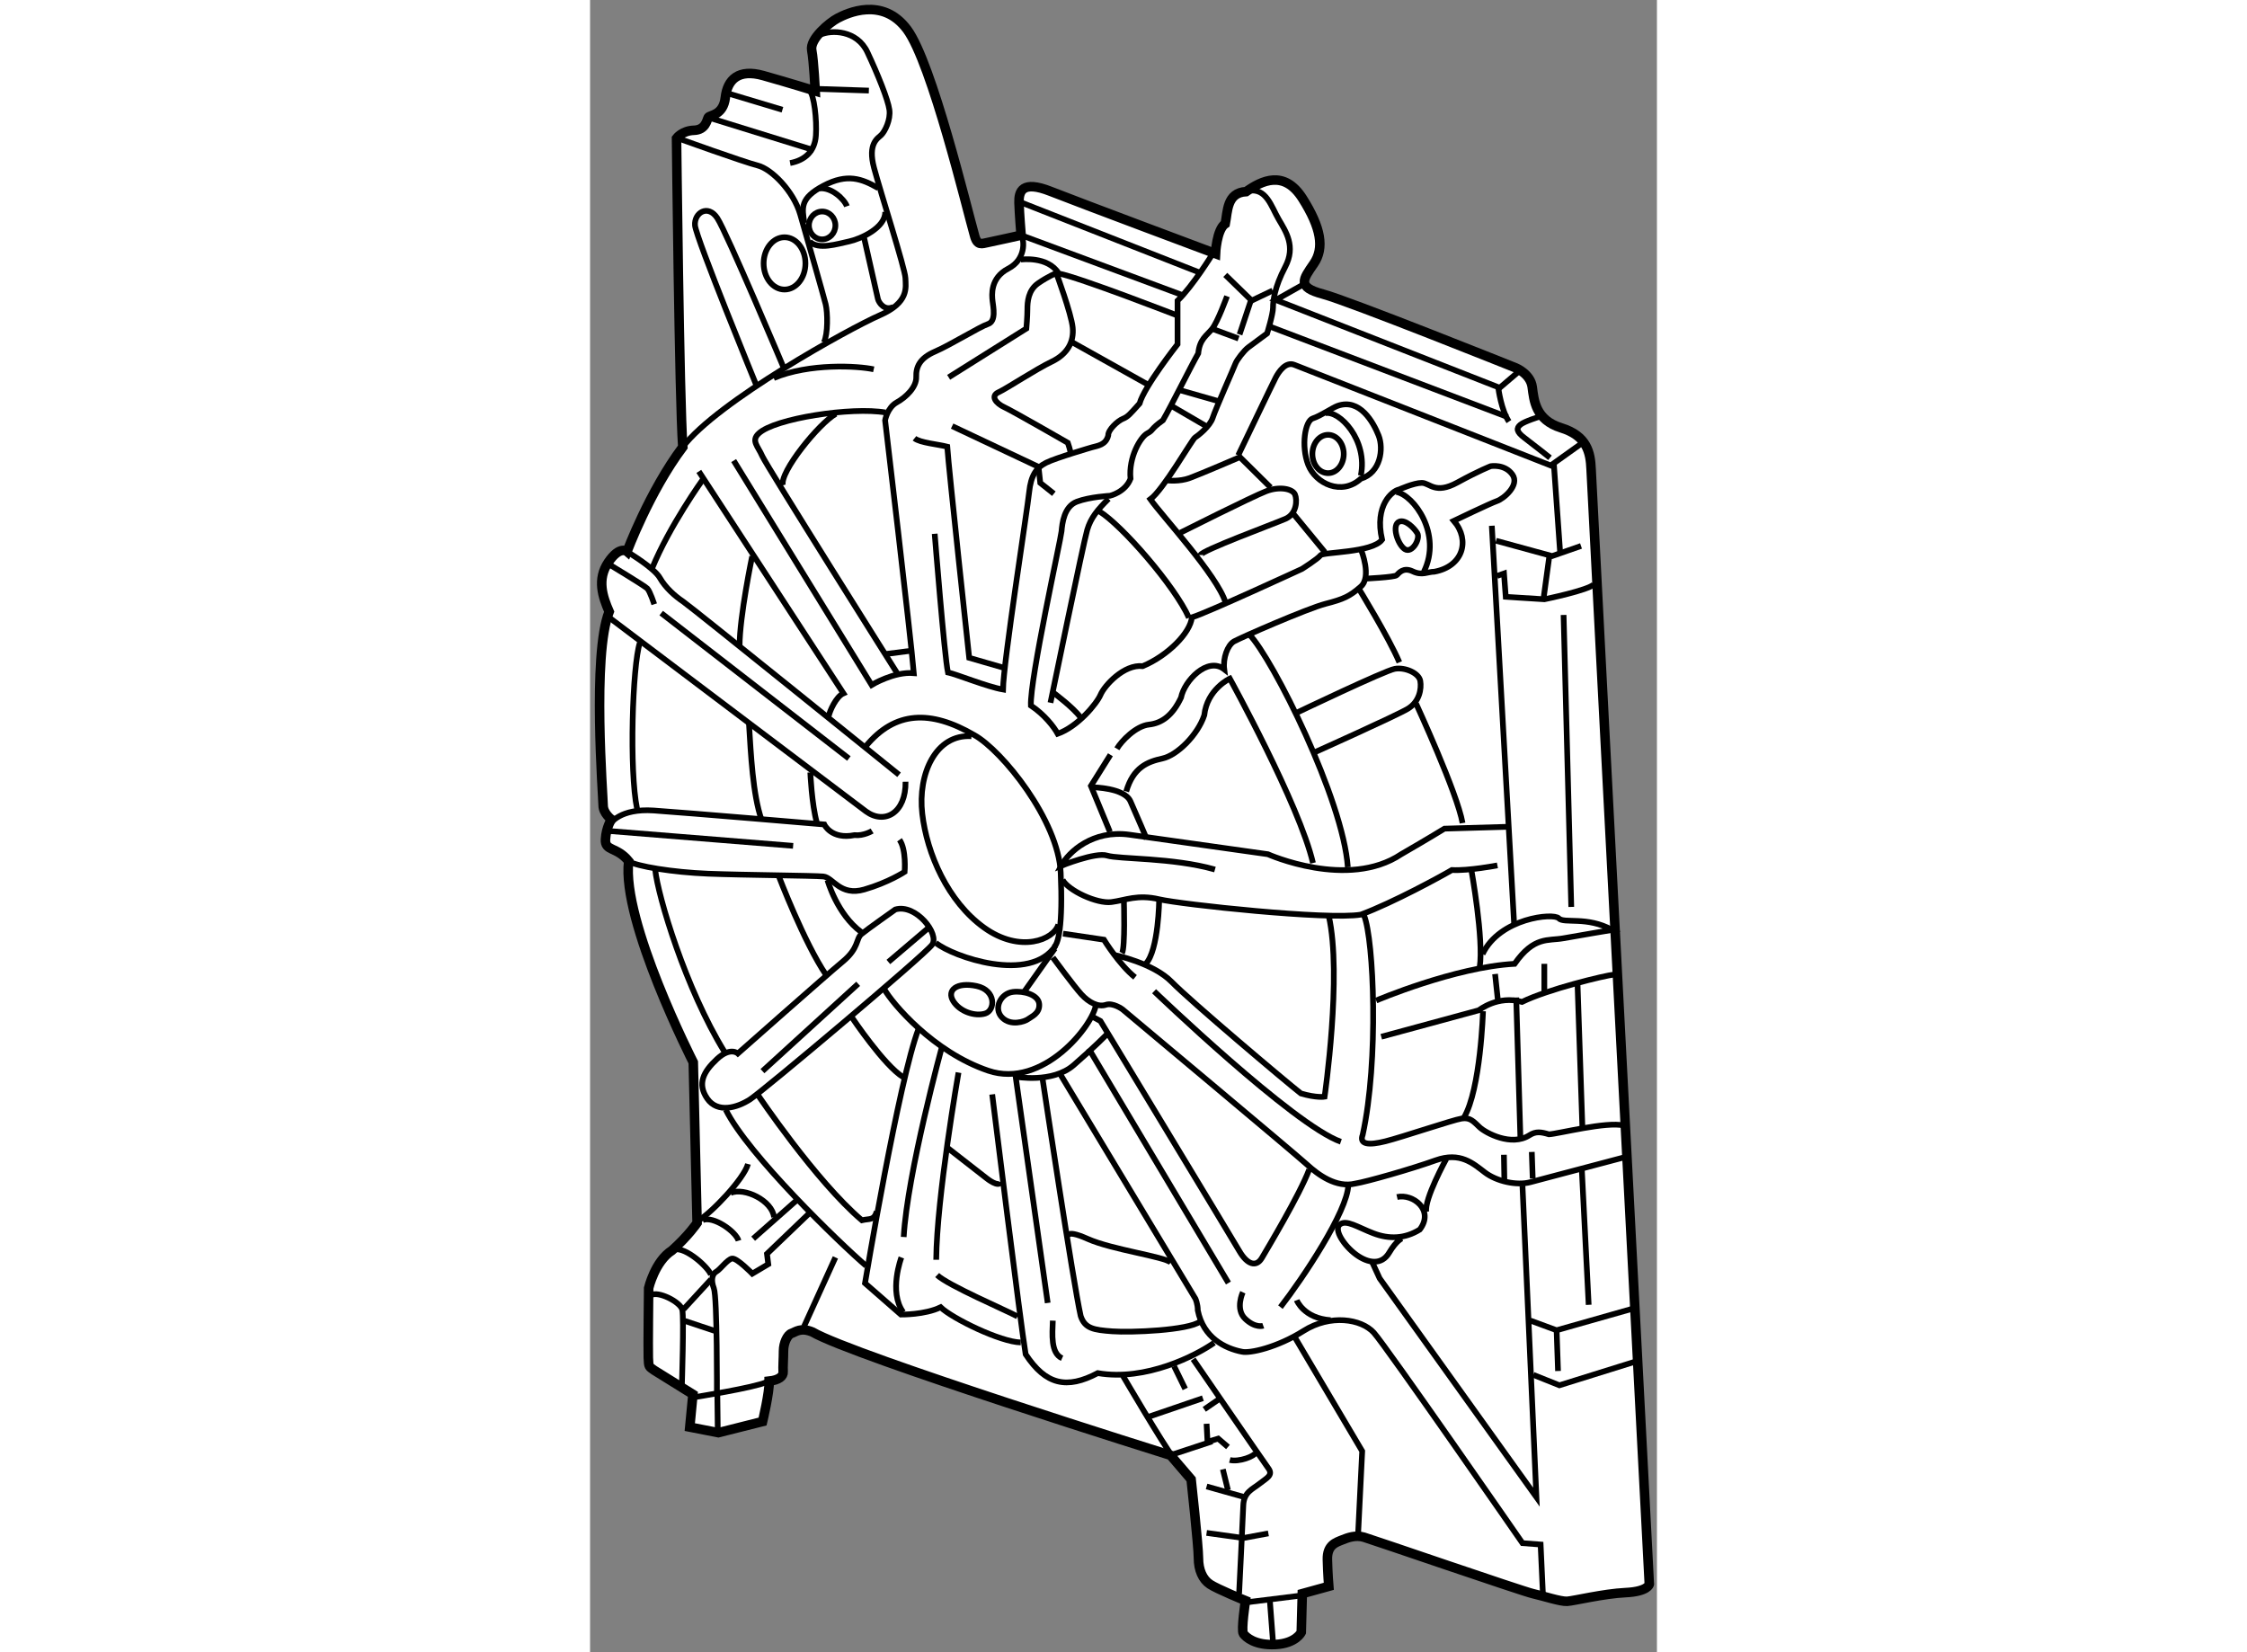 <?xml version="1.0" encoding="utf-8"?>
<!-- Generator: Adobe Illustrator 15.1.0, SVG Export Plug-In . SVG Version: 6.00 Build 0)  -->
<!DOCTYPE svg PUBLIC "-//W3C//DTD SVG 1.1//EN" "http://www.w3.org/Graphics/SVG/1.1/DTD/svg11.dtd">
<svg version="1.1" xmlns="http://www.w3.org/2000/svg" xmlns:xlink="http://www.w3.org/1999/xlink" x="0px" y="0px" width="244.8px"
	 height="180px" viewBox="80.878 56.521 56.001 86.726" enable-background="new 0 0 244.8 180" xml:space="preserve">
	
<rect x="80.878" y="56.521" width="56.001" height="86.726" fill="#808080" stroke="none"/>
	
<g><path fill="#FFFFFF" stroke="#000000" stroke-width="0.5" d="M103.504,68.866c0,0-0.091-1.098-0.11-1.701
			c-0.018-0.604,0.165-1.188,1.646-0.604c1.481,0.585,8.669,3.274,8.669,3.274s0.055-1.262,0.512-1.573
			c0.128-0.64,0.073-1.628,1.097-1.683c0.805-0.567,1.994-1.17,2.963,0.366s1.152,2.597,0.585,3.42
			c-0.567,0.823-0.896,1.226,0.476,1.591s10.132,3.877,10.132,3.877s0.769,0.311,0.859,1.006c0.092,0.695,0.165,1.719,1.519,2.14
			c1.354,0.421,1.536,1.28,1.572,2.177c0.037,0.896,3.055,58.523,3.055,58.523s-0.073,0.385-1.244,0.439
			c-1.17,0.055-2.725,0.438-3.072,0.457s-1.226-0.274-1.792-0.402c-0.567-0.128-8.431-2.835-8.87-2.963s-0.841,0.019-1.152,0.146
			s-0.786,0.256-0.768,1.024c0.018,0.768,0.073,1.408,0.073,1.408l-1.39,0.384l-0.055,2.03c0,0-0.274,0.585-1.354,0.64
			s-1.554-0.384-1.683-0.566c-0.128-0.184,0.11-1.737,0.11-1.737s-1.481-0.604-1.865-0.86c-0.384-0.256-0.604-0.749-0.604-1.371
			s-0.384-4.134-0.384-4.134l-1.079-1.262c0,0-16.606-5.193-18.801-6.474c-0.622-0.256-0.877,0-1.097,0.073
			c-0.219,0.073-0.42,0.512-0.42,0.914s-0.037,0.859-0.019,1.098c0.019,0.237-0.219,0.438-0.731,0.493
			c0.018,0.586-0.348,2.122-0.348,2.122l-2.322,0.585l-1.5-0.293l0.165-1.719l-2.03-1.262c-0.274-0.201-0.293-0.146-0.311-0.658
			c-0.018-0.513,0.018-3.658,0.018-3.658s0.33-1.408,1.226-1.976c0.878-0.786,1.317-1.444,1.317-1.444l-0.201-8.43
			c0,0-3.78-7.413-3.39-10.559c-0.634-0.78-1.256-0.508-1.219-1.147c0.037-0.641,0.311-1.043,0.311-1.043s-0.433-0.322-0.433-0.736
			c0-0.415-0.586-7.927,0.316-10.17c-0.341-0.78-0.652-1.694-0.048-2.59s0.987-0.567,0.987-0.567s1.17-3.146,2.926-5.487
			c-0.183-2.523-0.329-16.204-0.329-16.204s0.292-0.402,0.915-0.42c0.622-0.019,0.677-0.549,0.75-0.677
			c0.073-0.128,0.787-0.091,0.896-1.042c0.109-0.951,0.695-1.518,1.993-1.152c1.299,0.366,2.725,0.805,2.725,0.805
			s-0.073-1.554-0.183-2.14c-0.109-0.585,0.915-1.445,1.372-1.683c0.457-0.238,2.341-1.152,3.639,0.604
			c1.298,1.756,3.146,9.456,3.53,10.791c0.146,0.585,0.402,0.439,0.695,0.384C102.041,69.195,103.504,68.866,103.504,68.866z"></path><line fill="none" stroke="#000000" stroke-width="0.3" x1="103.49" y1="67.143" x2="112.911" y2="70.843"></line><line fill="none" stroke="#000000" stroke-width="0.3" x1="103.504" y1="68.866" x2="112.069" y2="72.048"></line><line fill="none" stroke="#000000" stroke-width="0.3" x1="116.483" y1="73.633" x2="129.042" y2="78.412"></line><line fill="none" stroke="#000000" stroke-width="0.3" x1="131.979" y1="88.8" x2="132.382" y2="104.126"></line><line fill="none" stroke="#000000" stroke-width="0.3" x1="128.212" y1="84.118" x2="129.382" y2="105.004"></line><line fill="none" stroke="#000000" stroke-width="0.3" x1="132.711" y1="108.187" x2="132.967" y2="115.721"></line><line fill="none" stroke="#000000" stroke-width="0.3" x1="129.492" y1="108.881" x2="129.712" y2="116.233"></line><line fill="none" stroke="#000000" stroke-width="0.3" x1="132.931" y1="117.806" x2="133.296" y2="125.012"></line><polyline fill="none" stroke="#000000" stroke-width="0.3" points="117.86,126.694 121.408,132.693 121.189,137.119 		"></polyline><line fill="none" stroke="#000000" stroke-width="0.3" x1="93.756" y1="122.524" x2="92.11" y2="126.146"></line><line fill="none" stroke="#000000" stroke-width="0.3" x1="88.05" y1="61.404" x2="90.976" y2="62.282"></line><line fill="none" stroke="#000000" stroke-width="0.3" x1="87.19" y1="62.721" x2="92.622" y2="64.403"></line><path fill="none" stroke="#000000" stroke-width="0.3" d="M91.378,65.08c0.787-0.146,1.299-0.622,1.354-1.445
			c0.055-0.823-0.091-2.14-0.348-2.396"></path><line fill="none" stroke="#000000" stroke-width="0.3" x1="92.769" y1="61.185" x2="95.512" y2="61.276"></line><path fill="none" stroke="#000000" stroke-width="0.3" d="M85.544,63.8c0,0,3.402,1.225,4.133,1.408
			c0.731,0.183,1.884,1.353,2.231,2.56c0.348,1.208,1.226,4.28,1.335,4.719c0.109,0.439,0.128,1.555-0.092,2.012"></path><path fill="none" stroke="#000000" stroke-width="0.3" d="M89.623,76.785c0,0-3.183-7.773-3.237-8.431s0.677-1.134,1.17-0.384
			c0.494,0.75,3.512,7.919,3.512,7.919"></path><path fill="none" stroke="#000000" stroke-width="0.3" d="M92.951,58.35c0.585-0.274,1.939-0.256,2.487,0.915
			c0.549,1.17,1.079,2.487,1.152,3.018s-0.238,1.134-0.421,1.317c-0.183,0.183-0.731,0.439-0.384,1.737s1.627,5.285,1.646,5.779
			c0.018,0.494,0.201,1.28-1.354,1.957c-1.554,0.677-8.541,4.536-10.333,6.913"></path><path fill="none" stroke="#000000" stroke-width="0.3" d="M96.005,66.396c-0.859-0.494-1.627-0.786-2.871-0.128
			c-1.244,0.659-1.134,1.152-1.006,1.957"></path><path fill="none" stroke="#000000" stroke-width="0.3" d="M92.403,69.195c0.439,0.457,1.463,0.128,2.066,0s1.92-0.713,1.902-1.555
			"></path><path fill="none" stroke="#000000" stroke-width="0.3" d="M92.896,66.415c0.64-0.091,1.335,0.567,1.463,0.933"></path><ellipse fill="none" stroke="#000000" stroke-width="0.3" cx="93.061" cy="68.354" rx="0.695" ry="0.731"></ellipse><ellipse fill="none" stroke="#000000" stroke-width="0.3" cx="91.086" cy="70.347" rx="1.097" ry="1.372"></ellipse><path fill="none" stroke="#000000" stroke-width="0.3" d="M95.256,68.976c0,0,0.677,3.018,0.731,3.237
			c0.055,0.22,0.366,0.64,0.805,0.421"></path><path fill="none" stroke="#000000" stroke-width="0.3" d="M90.519,76.364c1.865-0.786,4.426-0.64,5.249-0.457"></path><path fill="none" stroke="#000000" stroke-width="0.3" d="M96.39,78.174c-1.756-0.311-5.834,0.311-6.657,1.098
			c-0.42,0.384-0.037,0.677,0.183,1.188c0.219,0.512,7.114,11.449,7.114,11.449"></path><path fill="none" stroke="#000000" stroke-width="0.3" d="M88.416,80.698l7.242,11.778c0,0,1.17-0.714,2.213-0.622
			c-0.165-1.957-1.506-13.271-1.506-13.271s0.116-0.665,0.61-0.939c0.494-0.274,1.042-0.805,1.024-1.335s0.183-0.988,0.988-1.335
			c0.805-0.348,2.341-1.299,2.78-1.445c0.439-0.146,0.274-0.896,0.238-1.207s-0.128-1.207,0.823-1.701
			c0.951-0.494,0.823-1.5,0.713-1.664"></path><path fill="none" stroke="#000000" stroke-width="0.3" d="M93.781,78.242c-0.878,0.487-2.975,3.072-2.78,3.755"></path><line fill="none" stroke="#000000" stroke-width="0.3" x1="96.408" y1="90.849" x2="97.688" y2="90.684"></line><path fill="none" stroke="#000000" stroke-width="0.3" d="M103.486,70.146c0,0,1.426-0.201,1.993,0.731
			c1.079,0.201,6.2,2.194,6.2,2.194"></path><path fill="none" stroke="#000000" stroke-width="0.3" d="M99.7,76.327l4.079-2.56c0,0,0.055-0.622,0.055-1.006
			c0-0.384,0.037-1.006,0.567-1.372c0.53-0.366,0.951-0.531,0.951-0.531s0.787,2.122,0.859,2.853
			c0.073,0.732-0.256,1.39-1.097,1.792s-2.359,1.408-2.798,1.609s-0.128,0.585,0.311,0.787s3.329,1.865,3.329,1.865
			s0.165,0.476,0.146,0.585"></path><line fill="none" stroke="#000000" stroke-width="0.3" x1="106.174" y1="74.48" x2="110.198" y2="76.729"></line><path fill="none" stroke="#000000" stroke-width="0.3" d="M113.563,69.835c0,0-1.061,1.719-1.847,2.469c0,0.951,0,2.286,0,2.286
			s-1.755,2.231-1.993,3.109c-0.494,0.548-0.604,0.695-0.878,0.805c-0.274,0.109-0.787,0.585-0.768,0.877
			c-0.128,0.494-0.53,0.531-0.86,0.622c0,0-1.884,0.549-2.396,0.805c-0.512,0.256-0.805,0.658-0.896,1.555
			c-0.091,0.896-1.353,8.943-1.372,10.351c-0.841-0.146-2.451-0.805-2.89-0.896c-0.183-0.841-0.695-7.278-0.695-7.278"></path><path fill="none" stroke="#000000" stroke-width="0.3" d="M97.908,79.528c0.292,0.238,1.225,0.311,1.719,0.439
			c0.073,1.116,1.152,11.083,1.152,11.083l1.774,0.512"></path><polyline fill="none" stroke="#000000" stroke-width="0.3" points="99.883,78.888 104.418,81.027 104.51,81.869 105.223,82.436 		
			"></polyline><path fill="none" stroke="#000000" stroke-width="0.3" d="M115.428,66.543c0.951-0.183,1.207,0.823,1.591,1.481
			c0.384,0.658,0.915,1.426,0.348,2.505s-0.64,1.792-0.64,2.14c0,0.348-0.311,1.354-0.311,1.354s-0.768,0.567-0.987,0.731
			c-0.22,0.165-0.604,0.659-0.677,0.86s-1.042,2.377-1.189,2.834c-0.146,0.458-0.786,0.951-0.933,1.042s-1.664,2.743-2.341,3.237
			c0.604,0.859,3.53,4.023,3.95,5.432"></path><polyline fill="none" stroke="#000000" stroke-width="0.3" points="114.221,70.951 115.574,72.267 114.971,74.078 		"></polyline><line fill="none" stroke="#000000" stroke-width="0.3" x1="115.52" y1="72.34" x2="116.708" y2="71.773"></line><path fill="none" stroke="#000000" stroke-width="0.3" d="M114.313,72.072c0,0-0.487,1.341-0.78,1.707
			c-0.292,0.366-0.658,0.536-0.731,1.292c-0.39,0.683-1.439,2.804-1.854,3.511c-0.682,0.488-0.476,0.506-0.823,0.689
			c-0.348,0.183-0.988,1.244-0.878,2.377c-0.274,0.713-1.079,0.896-1.079,0.896s-1.061,0.055-1.737,0.311s-0.768,1.134-0.805,1.555
			c-0.037,0.42-1.665,7.754-1.609,9.145c0.713,0.475,1.207,1.115,1.408,1.481c1.042-0.366,2.048-1.573,2.25-2.049
			s1.225-1.609,2.213-1.5c1.317-0.548,2.505-1.755,2.579-2.56c0.75-0.219,5.779-2.542,5.779-2.542s0.841-0.53,0.969-0.713
			s2.725-0.128,3.237-0.823c-0.42-1.811,0.549-2.579,0.896-2.634c0,0,0.769-0.348,1.189-0.348c0.42,0,0.694,0.622,1.865-0.018
			c1.17-0.64,1.756-0.859,1.756-0.859s0.731-0.128,1.134,0.438c0.402,0.567-0.476,1.28-0.805,1.39s-2.268,1.042-2.268,1.042
			c0.878,1.024,0.476,2.396-1.024,2.67c-0.348,0-0.641,0.22-1.134-0.018c-0.494-0.238-0.731,0.091-0.842,0.201
			c-0.109,0.11-1.682,0.183-1.682,0.183"></path><path fill="none" stroke="#000000" stroke-width="0.3" d="M123.201,82.344c0.914,0.165,2.414,2.213,1.444,4.188"></path><path fill="none" stroke="#000000" stroke-width="0.3" d="M123.365,83.899c-0.431,0.152-0.109,1.188,0.274,1.445
			c0.384,0.256,0.841-0.549,0.658-0.841S123.676,83.789,123.365,83.899z"></path><polyline fill="none" stroke="#000000" stroke-width="0.3" points="129.656,75.998 128.627,76.876 116.873,72.267 118.299,71.462 
					"></polyline><path fill="none" stroke="#000000" stroke-width="0.3" d="M128.56,76.931c0,0,0.146,1.116,0.549,1.719"></path><path fill="none" stroke="#000000" stroke-width="0.3" d="M130.718,78.394c0,0-0.787,0.238-1.006,0.42
			c-0.22,0.183-0.22,0.366,0.219,0.695c0.439,0.329,1.335,1.042,1.335,1.042"></path><path fill="none" stroke="#000000" stroke-width="0.3" d="M132.967,79.766l-1.664,1.189c0,0-13.003-5.103-13.46-5.286
			c-0.458-0.183-0.823,0.384-0.969,0.658c-0.146,0.274-1.976,4.097-1.976,4.097"></path><path fill="none" stroke="#000000" stroke-width="0.3" d="M111.204,81.741c0,0,0.604,0.073,1.152-0.128
			c0.549-0.201,2.634-1.097,2.634-1.097l1.609,1.591"></path><path fill="none" stroke="#000000" stroke-width="0.3" d="M111.862,84.484c0,0,3.786-1.902,4.499-2.176s1.39-0.128,1.518,0.165
			c0.128,0.293,0.091,1.024-0.494,1.28c-0.585,0.256-4.462,1.683-4.462,1.902"></path><line fill="none" stroke="#000000" stroke-width="0.3" x1="117.769" y1="83.46" x2="119.452" y2="85.508"></line><path fill="none" stroke="#000000" stroke-width="0.3" d="M120.11,77.827c-0.256,0.092-0.896,0.53-1.298,0.658
			s-0.622,1.445-0.238,2.433c0.384,0.987,1.756,1.646,2.762,0.731c1.042-0.311,1.207-1.573,0.933-2.268
			C121.994,78.687,121.28,77.406,120.11,77.827z"></path><path fill="none" stroke="#000000" stroke-width="0.3" d="M119.47,78.211c0.731-0.165,2.25,1.408,1.866,3.274"></path><ellipse fill="none" stroke="#000000" stroke-width="0.3" cx="119.616" cy="80.351" rx="0.823" ry="1.006"></ellipse><line fill="none" stroke="#000000" stroke-width="0.3" x1="131.467" y1="80.863" x2="131.797" y2="85.508"></line><polyline fill="none" stroke="#000000" stroke-width="0.3" points="128.432,84.905 131.376,85.709 132.894,85.179 		"></polyline><path fill="none" stroke="#000000" stroke-width="0.3" d="M128.486,86.752l0.365-0.128l0.092,1.225l2.03,0.128
			c0,0,2.322-0.475,2.597-0.786"></path><line fill="none" stroke="#000000" stroke-width="0.3" x1="131.229" y1="85.728" x2="130.937" y2="87.868"></line><polyline fill="none" stroke="#000000" stroke-width="0.3" points="130.224,125.835 131.613,126.347 135.546,125.231 		"></polyline><polyline fill="none" stroke="#000000" stroke-width="0.3" points="130.388,128.688 131.76,129.236 135.802,127.975 		"></polyline><line fill="none" stroke="#000000" stroke-width="0.3" x1="131.613" y1="126.347" x2="131.687" y2="128.486"></line><line fill="none" stroke="#000000" stroke-width="0.3" x1="115.215" y1="140.643" x2="118.166" y2="140.277"></line><line fill="none" stroke="#000000" stroke-width="0.3" x1="116.556" y1="140.473" x2="116.727" y2="142.716"></line><path fill="none" stroke="#000000" stroke-width="0.3" d="M112.533,127.866c0,0,3.584,5.218,3.95,5.729
			c0.269,0.366-0.097,0.513-0.463,0.805c-0.366,0.293-0.829,0.44-0.854,1.146c-0.025,0.707-0.22,4.633-0.22,4.633"></path><polyline fill="none" stroke="#000000" stroke-width="0.3" points="113.24,136.985 115.167,137.254 116.483,137.01 		"></polyline><line fill="none" stroke="#000000" stroke-width="0.3" x1="113.24" y1="134.547" x2="115.239" y2="135.108"></line><line fill="none" stroke="#000000" stroke-width="0.3" x1="114.093" y1="133.646" x2="114.362" y2="134.742"></line><path fill="none" stroke="#000000" stroke-width="0.3" d="M108.851,128.744c0,0,2.146,3.657,2.633,4.267"></path><line fill="none" stroke="#000000" stroke-width="0.3" x1="111.533" y1="128.231" x2="112.118" y2="129.426"></line><line fill="none" stroke="#000000" stroke-width="0.3" x1="110.192" y1="130.89" x2="113.045" y2="129.914"></line><line fill="none" stroke="#000000" stroke-width="0.3" x1="113.118" y1="130.499" x2="113.898" y2="129.962"></line><line fill="none" stroke="#000000" stroke-width="0.3" x1="111.533" y1="132.841" x2="113.532" y2="132.182"></line><polyline fill="none" stroke="#000000" stroke-width="0.3" points="113.24,131.255 113.288,132.206 113.85,132.035 
			114.362,132.475 		"></polyline><path fill="none" stroke="#000000" stroke-width="0.3" d="M114.459,133.157c0.463,0.122,1.342-0.195,1.366-0.415"></path><path fill="none" stroke="#000000" stroke-width="0.3" d="M89.167,117.62c-0.204,0.77-1.927,2.584-2.607,2.969"></path><line fill="none" stroke="#000000" stroke-width="0.3" x1="91.773" y1="119.479" x2="89.439" y2="121.541"></line><path fill="none" stroke="#000000" stroke-width="0.3" d="M92.34,120.249l-2.176,2.086l0.068,0.544l-0.838,0.498
			c0,0-0.816-0.839-1.065-0.793c-0.249,0.046-0.612,0.566-0.816,0.68s-0.317,0.407-0.136,0.884s0.159,5.621,0.159,5.621"></path><path fill="none" stroke="#000000" stroke-width="0.3" d="M86.356,129.86c0,0,3.151-0.498,3.786-0.793"></path><line fill="none" stroke="#000000" stroke-width="0.3" x1="87.557" y1="129.633" x2="87.58" y2="131.537"></line><path fill="none" stroke="#000000" stroke-width="0.3" d="M84.089,124.511c0.317-0.25,1.542,0.34,1.632,0.771
			s-0.023,3.943-0.023,3.943"></path><path fill="none" stroke="#000000" stroke-width="0.3" d="M85.325,122.104c0.604-0.109,1.755,0.933,1.902,1.335"></path><path fill="none" stroke="#000000" stroke-width="0.3" d="M86.788,120.567c0.549-0.237,1.737,0.585,1.884,1.079"></path><path fill="none" stroke="#000000" stroke-width="0.3" d="M88.251,119.141c0.732-0.311,2.195,0.402,2.286,1.28"></path><line fill="none" stroke="#000000" stroke-width="0.3" x1="87.227" y1="123.677" x2="85.782" y2="125.249"></line><line fill="none" stroke="#000000" stroke-width="0.3" x1="85.837" y1="125.853" x2="87.483" y2="126.401"></line><path fill="none" stroke="#000000" stroke-width="0.3" d="M130.895,140.228l-0.122-2.634l-0.951-0.072
			c0,0-7.143-10.315-7.802-11.047c-0.66-0.731-2.293-0.976-3.683-0.099c-1.39,0.878-2.829,1.195-3.243,1.098
			c-0.878-0.17-2.024-0.73-2.316-2.169c0-0.342-0.122-0.61-0.122-0.61l-7.12-11.826"></path><path fill="none" stroke="#000000" stroke-width="0.3" d="M113.636,127.005c-0.933,0.658-3.584,2.03-6.108,1.592
			c-1.627,0.859-2.725,0.621-3.786-0.988c-0.256-1.499-1.756-13.643-1.756-13.643"></path><path fill="none" stroke="#000000" stroke-width="0.3" d="M103.486,126.987c-1.061-0.019-3.603-1.263-4.207-1.848
			c-0.823,0.402-2.085,0.384-2.085,0.384l-1.884-1.646c0,0,1.786-10.692,2.81-13.35"></path><path fill="none" stroke="#000000" stroke-width="0.3" d="M97.219,122.525c0,0-0.684,1.804,0.097,2.877"></path><path fill="none" stroke="#000000" stroke-width="0.3" d="M99.364,111.406c0,0-1.829,6.681-2.023,10.046"></path><path fill="none" stroke="#000000" stroke-width="0.3" d="M100.218,112.82c0,0-1.146,6.561-1.17,9.827"></path><path fill="none" stroke="#000000" stroke-width="0.3" d="M99.608,116.746l2.097,1.634c0,0,0.609,0.488,0.731,0.195"></path><path fill="none" stroke="#000000" stroke-width="0.3" d="M99.096,123.451c0.562,0.537,3.634,1.854,4.219,2.171"></path><path fill="none" stroke="#000000" stroke-width="0.3" d="M105.168,125.842c-0.024,0.707-0.121,1.706,0.488,1.975"></path><path fill="none" stroke="#000000" stroke-width="0.3" d="M104.9,124.914l-1.682-11.875c0,0,1.926,0.366,3.048-0.61
			c1.122-0.976,1.731-1.609,1.731-1.609"></path><path fill="none" stroke="#000000" stroke-width="0.3" d="M112.898,125.891c-0.61,0.464-3.633,0.585-4.609,0.512
			c-0.976-0.072-1.438-0.146-1.658-0.805c-0.391-1.73-1.951-12.119-1.951-12.119l-0.049-0.318"></path><path fill="none" stroke="#000000" stroke-width="0.3" d="M105.973,121.501c0,0-0.256-0.524,1.024,0.049
			c1.28,0.572,4.024,0.926,4.365,1.243"></path><line fill="none" stroke="#000000" stroke-width="0.3" x1="107.046" y1="111.553" x2="114.386" y2="123.866"></line><path fill="none" stroke="#000000" stroke-width="0.3" d="M115.142,124.354c0,0-0.415,0.878,0.122,1.39
			c0.537,0.513,0.951,0.366,0.951,0.366"></path><path fill="none" stroke="#000000" stroke-width="0.3" d="M117.97,124.77c0,0,0.367,0.951,1.781,1.048"></path><path fill="none" stroke="#000000" stroke-width="0.3" d="M135.308,117.232c0,0-4.34,1.147-5.071,1.342s-1.781-0.048-2.391-0.513
			c-0.609-0.464-1.291-1.097-2.584-0.634s-3.61,1.122-4.219,1.22c-0.999,0.243-1.95-0.464-2.535-1
			c-0.585-0.536-9.682-8.145-9.682-8.145s-0.494-0.366-0.877-0.237c-0.384,0.128-0.878-0.11-1.28-0.549
			c-0.402-0.439-1.5-1.938-1.5-1.938"></path><path fill="none" stroke="#000000" stroke-width="0.3" d="M110.484,108.552c0,0,7.315,7.023,9.803,7.9"></path><path fill="none" stroke="#000000" stroke-width="0.3" d="M118.625,117.912c-0.501,1.329-2.187,4.135-2.481,4.638
			c-0.295,0.503-0.768,0.354-1.181-0.354c-0.414-0.709-7.296-12.081-7.296-12.081l-0.384-0.207"></path><path fill="none" stroke="#000000" stroke-width="0.3" d="M95.365,122.963c-1.365-1.17-6.193-5.828-7.364-8.192"></path><path fill="none" stroke="#000000" stroke-width="0.3" d="M94.634,109.941c0,0,1.683,2.513,2.683,3.122"></path><path fill="none" stroke="#000000" stroke-width="0.3" d="M89.684,113.989c0,0,3.048,4.536,5.462,6.584
			c0.415-0.097,0.634,0.025,0.781-0.463"></path><line fill="none" stroke="#000000" stroke-width="0.3" x1="94.951" y1="108.162" x2="89.927" y2="112.746"></line><line fill="none" stroke="#000000" stroke-width="0.3" x1="96.536" y1="107.016" x2="98.657" y2="105.211"></line><line fill="none" stroke="#000000" stroke-width="0.3" x1="81.856" y1="100.139" x2="91.537" y2="100.92"></line><line fill="none" stroke="#000000" stroke-width="0.3" x1="84.612" y1="88.702" x2="94.463" y2="96.335"></line><path fill="none" stroke="#000000" stroke-width="0.3" d="M81.832,86.118c0,0,1.902,1.146,2.048,1.292
			c0.146,0.146,0.366,0.829,0.366,0.829"></path><path fill="none" stroke="#000000" stroke-width="0.3" d="M108.094,82.703c-0.561,0.562-0.926,0.976-1.121,1.635
			c-0.196,0.658-1.927,9.071-1.927,9.071"></path><path fill="none" stroke="#000000" stroke-width="0.3" d="M105.217,92.896c0,0,1.023,0.755,1.414,1.292"></path><path fill="none" stroke="#000000" stroke-width="0.3" d="M107.607,83.362c1.17,0.708,3.974,3.927,4.706,5.584"></path><path fill="none" stroke="#000000" stroke-width="0.3" d="M86.587,81.265l7.59,11.65c-0.384,0.165-0.731,0.951-0.768,1.188"></path><path fill="none" stroke="#000000" stroke-width="0.3" d="M89.385,85.728c0,0-0.659,3.146-0.659,4.7"></path><path fill="none" stroke="#000000" stroke-width="0.3" d="M86.788,81.704c0,0-1.737,2.414-2.652,4.646"></path><path fill="none" stroke="#000000" stroke-width="0.3" d="M82.905,85.533c0,0,1.341,0.804,1.634,1.317
			c0.292,0.512,0.78,0.951,1.219,1.244s11.339,9.096,11.339,9.096"></path><path fill="none" stroke="#000000" stroke-width="0.3" d="M81.832,88.898l13.533,10.217c0.976,0.707,2.098,0.073,2.073-1.561"></path><path fill="none" stroke="#000000" stroke-width="0.3" d="M83.49,90.263c-0.39,1.195-0.561,6.73-0.146,8.706"></path><path fill="none" stroke="#000000" stroke-width="0.3" d="M89.221,94.53c0.098,1.561,0.195,3.683,0.658,5.023"></path><path fill="none" stroke="#000000" stroke-width="0.3" d="M92.439,97.066c0,0,0.074,1.683,0.342,2.634"></path><path fill="none" stroke="#000000" stroke-width="0.3" d="M81.954,99.749c0,0,0.488-0.806,2.268-0.684
			c1.779,0.123,8.949,0.732,8.949,0.732s0.366,0.805,1.585,0.561c0.487,0.05,0.926-0.22,0.926-0.22"></path><path fill="none" stroke="#000000" stroke-width="0.3" d="M82.905,101.726c0.39,0.267,2.317,0.583,4.17,0.656
			c1.853,0.073,5.535,0.097,6.047,0.146c0.512,0.049,0.877,1.049,2.146,0.684c1.269-0.366,2.122-0.928,2.122-0.928
			s0.097-1.17-0.269-1.682"></path><path fill="none" stroke="#000000" stroke-width="0.3" d="M84.295,102.162c0.146,1.415,1.609,6.268,3.633,9.56"></path><path fill="none" stroke="#000000" stroke-width="0.3" d="M90.781,102.504c0,0,1.341,3.512,2.487,5.194"></path><path fill="none" stroke="#000000" stroke-width="0.3" d="M93.342,102.724c0,0,0.488,1.779,1.78,2.73"></path><path fill="none" stroke="#000000" stroke-width="0.3" d="M96.902,104.26c0,0-1.488,1.05-1.78,1.293
			c-0.293,0.243-0.121,0.73-0.975,1.438c-0.854,0.708-5.511,4.828-5.511,4.828s-0.39-0.365-1.097,0.293s-1.049,1.294-0.512,2.073
			c0.537,0.78,1.562,0.487,2.244,0.048c0.683-0.438,9.145-7.56,9.559-8.12C99.243,105.553,97.975,103.943,96.902,104.26z"></path><path fill="none" stroke="#000000" stroke-width="0.3" d="M96.316,108.43c0.415,0.756,2.584,3.317,5.462,4.292
			c2.878,0.975,5.536-2.414,5.658-3.487"></path><path fill="none" stroke="#000000" stroke-width="0.3" d="M99.023,106.01c0.896,0.731,4.975,2.158,6.292,0.146"></path><line fill="none" stroke="#000000" stroke-width="0.3" x1="105.278" y1="106.303" x2="103.632" y2="108.625"></line><path fill="none" stroke="#000000" stroke-width="0.3" d="M101.163,108.277c-1.042-0.219-1.573,0.22-1.226,0.787
			c0.348,0.566,1.152,0.822,1.683,0.658C102.15,109.558,102.206,108.497,101.163,108.277z"></path><path fill="none" stroke="#000000" stroke-width="0.3" d="M103.065,108.589c-0.634,0.082-1.024,0.859-0.567,1.335
			s1.207,0.219,1.372,0.091s0.622-0.292,0.585-0.786S103.632,108.516,103.065,108.589z"></path><path fill="none" stroke="#000000" stroke-width="0.3" d="M95.365,95.677c1.518-1.829,3.377-1.915,5.688-0.567
			c1.457,0.812,4.407,4.468,4.529,7.225c0.122,2.757-0.121,3.806-0.39,3.928"></path><path fill="none" stroke="#000000" stroke-width="0.3" d="M100.9,95.166c-1.877-0.122-2.828,1.977-2.584,4.072
			c0.243,2.097,1.341,4.607,3.243,5.974s3.682,0.635,3.902-0.17"></path><path fill="none" stroke="#000000" stroke-width="0.3" d="M121.36,85.411c0,0,0.56,1.39-0.025,1.902
			c-0.585,0.512-0.902,0.657-1.853,0.902s-4.463,1.78-4.804,1.975c-0.341,0.196-0.585,0.878-0.512,1.463
			c-0.878-0.683-2.097,0.61-2.268,1.488c-0.439,0.926-1,1.341-1.683,1.414s-1.439,0.853-1.683,1.268"></path><polyline fill="none" stroke="#000000" stroke-width="0.3" points="108.192,96.14 107.168,97.774 108.167,100.188 		"></polyline><path fill="none" stroke="#000000" stroke-width="0.3" d="M107.29,97.848c0,0,1.635,0.024,1.951,0.731
			c0.317,0.706,0.854,1.975,0.854,1.975"></path><path fill="none" stroke="#000000" stroke-width="0.3" d="M109.021,98.066c0.366-1.269,1.122-1.561,1.902-1.731
			c0.78-0.17,1.854-1.243,2.195-2.268c0.146-1.366,1.341-1.926,1.341-1.926s3.658,6.632,4.365,9.68"></path><path fill="none" stroke="#000000" stroke-width="0.3" d="M115.483,89.824c1.244,1.293,4.927,8.681,5.17,12.217"></path><path fill="none" stroke="#000000" stroke-width="0.3" d="M121.238,87.434c0,0,1.56,2.537,2.121,3.853"></path><path fill="none" stroke="#000000" stroke-width="0.3" d="M124.237,93.458c0,0,2.17,4.705,2.438,6.267"></path><path fill="none" stroke="#000000" stroke-width="0.3" d="M117.995,93.921c0,0,4.585-2.193,5.121-2.292
			c0.536-0.098,1.268,0.219,1.341,0.634s-0.047,1.1-0.657,1.464c-0.61,0.365-4.854,2.267-4.854,2.267"></path><path fill="none" stroke="#000000" stroke-width="0.3" d="M113.679,102.163c-2.219-0.633-5.048-0.537-5.658-0.731
			s-2.414,0.537-2.414,0.537c0.391-0.731,1.658-1.902,3.585-1.634c1.926,0.269,7.266,1.025,7.266,1.025s4.195,1.878,6.999,0
			c1.438-0.83,2.268-1.343,2.268-1.343l3.341-0.097"></path><path fill="none" stroke="#000000" stroke-width="0.3" d="M105.68,102.701c0.292,0.561,1.804,1.268,2.561,1.17
			c0.756-0.097,1.366-0.415,2.512-0.146s8.851,1.098,10.583,0.805c1.707-0.634,4.242-2.024,4.779-2.341
			c0.878,0.049,2.391-0.243,2.391-0.243"></path><path fill="none" stroke="#000000" stroke-width="0.3" d="M105.705,105.528l2.146,0.318c0,0,0.805,1.316,1.634,1.975"></path><path fill="none" stroke="#000000" stroke-width="0.3" d="M108.412,106.651c0,0,2.024,0.413,2.999,1.414
			c0.975,1,5.999,5.242,6.779,5.852c0.829,0.244,1.244,0.171,1.244,0.171s0.927-6.388,0.22-9.485"></path><path fill="none" stroke="#000000" stroke-width="0.3" d="M108.899,103.822c0,0,0.073,2.438-0.098,2.73"></path><path fill="none" stroke="#000000" stroke-width="0.3" d="M110.752,103.725c0,0-0.025,2.682-0.708,3.39"></path><path fill="none" stroke="#000000" stroke-width="0.3" d="M121.507,104.579c0.512,1.266,0.781,7.631-0.073,11.508
			c-0.195,0.512,0.316,0.56,1.194,0.341c0.878-0.22,3.537-1.122,4-1.194c0.463-0.073,0.634,0.17,0.95,0.463
			c0.317,0.292,1.658,1.023,2.608,0.414c0.342-0.219,0.609-0.171,1.024-0.049c0.488-0.023,3.022-0.683,3.926-0.463"></path><line fill="none" stroke="#000000" stroke-width="0.3" x1="128.847" y1="117.135" x2="128.87" y2="118.452"></line><line fill="none" stroke="#000000" stroke-width="0.3" x1="130.31" y1="116.988" x2="130.358" y2="118.379"></line><path fill="none" stroke="#000000" stroke-width="0.3" d="M117.116,125.134c1.196-1.536,3.512-5.024,3.561-6.39"></path><path fill="none" stroke="#000000" stroke-width="0.3" d="M123.237,119.354c0.829-0.194,1.974,0.684,1.194,1.708
			c-0.779,0.486-1.609,0.513-2.438,0.195s-1.414-0.732-1.756-0.464s0.221,1.122,0.854,1.585s1.34,0.561,1.73-0.098
			c0.391-0.659,0.684-0.756,0.684-0.756"></path><polyline fill="none" stroke="#000000" stroke-width="0.3" points="121.896,122.694 122.323,123.622 130.553,135.107 
			129.821,118.757 		"></polyline><path fill="none" stroke="#000000" stroke-width="0.3" d="M125.821,117.354c0,0-1.17,2.121-1.048,2.78"></path><path fill="none" stroke="#000000" stroke-width="0.3" d="M127.139,102.188c0,0,0.658,3.634,0.438,5.097"></path><path fill="none" stroke="#000000" stroke-width="0.3" d="M127.749,109.6c0,0-0.122,4.096-1,5.584"></path><path fill="none" stroke="#000000" stroke-width="0.3" d="M122.14,109.039c0,0,4.122-1.756,7.267-1.926
			c1.024-1.464,1.756-1.195,2.561-1.341c0.805-0.146,2.561-0.439,2.561-0.439c-1.316-0.731-2.538-0.317-2.805-0.61
			c-0.268-0.293-3.096-0.023-3.999,1.878"></path><path fill="none" stroke="#000000" stroke-width="0.3" d="M122.409,110.94l5.121-1.39c0,0,1-0.805,2.268-0.438
			c1.341-0.659,4.341-1.389,4.853-1.438"></path><line fill="none" stroke="#000000" stroke-width="0.3" x1="128.383" y1="107.648" x2="128.529" y2="109.015"></line><line fill="none" stroke="#000000" stroke-width="0.3" x1="130.968" y1="107.113" x2="130.968" y2="108.649"></line><line fill="none" stroke="#000000" stroke-width="0.3" x1="113.532" y1="73.779" x2="114.917" y2="74.292"></line><line fill="none" stroke="#000000" stroke-width="0.3" x1="111.833" y1="77" x2="113.875" y2="77.583"></line><line fill="none" stroke="#000000" stroke-width="0.3" x1="111.333" y1="77.792" x2="113.333" y2="78.958"></line></g>


</svg>
